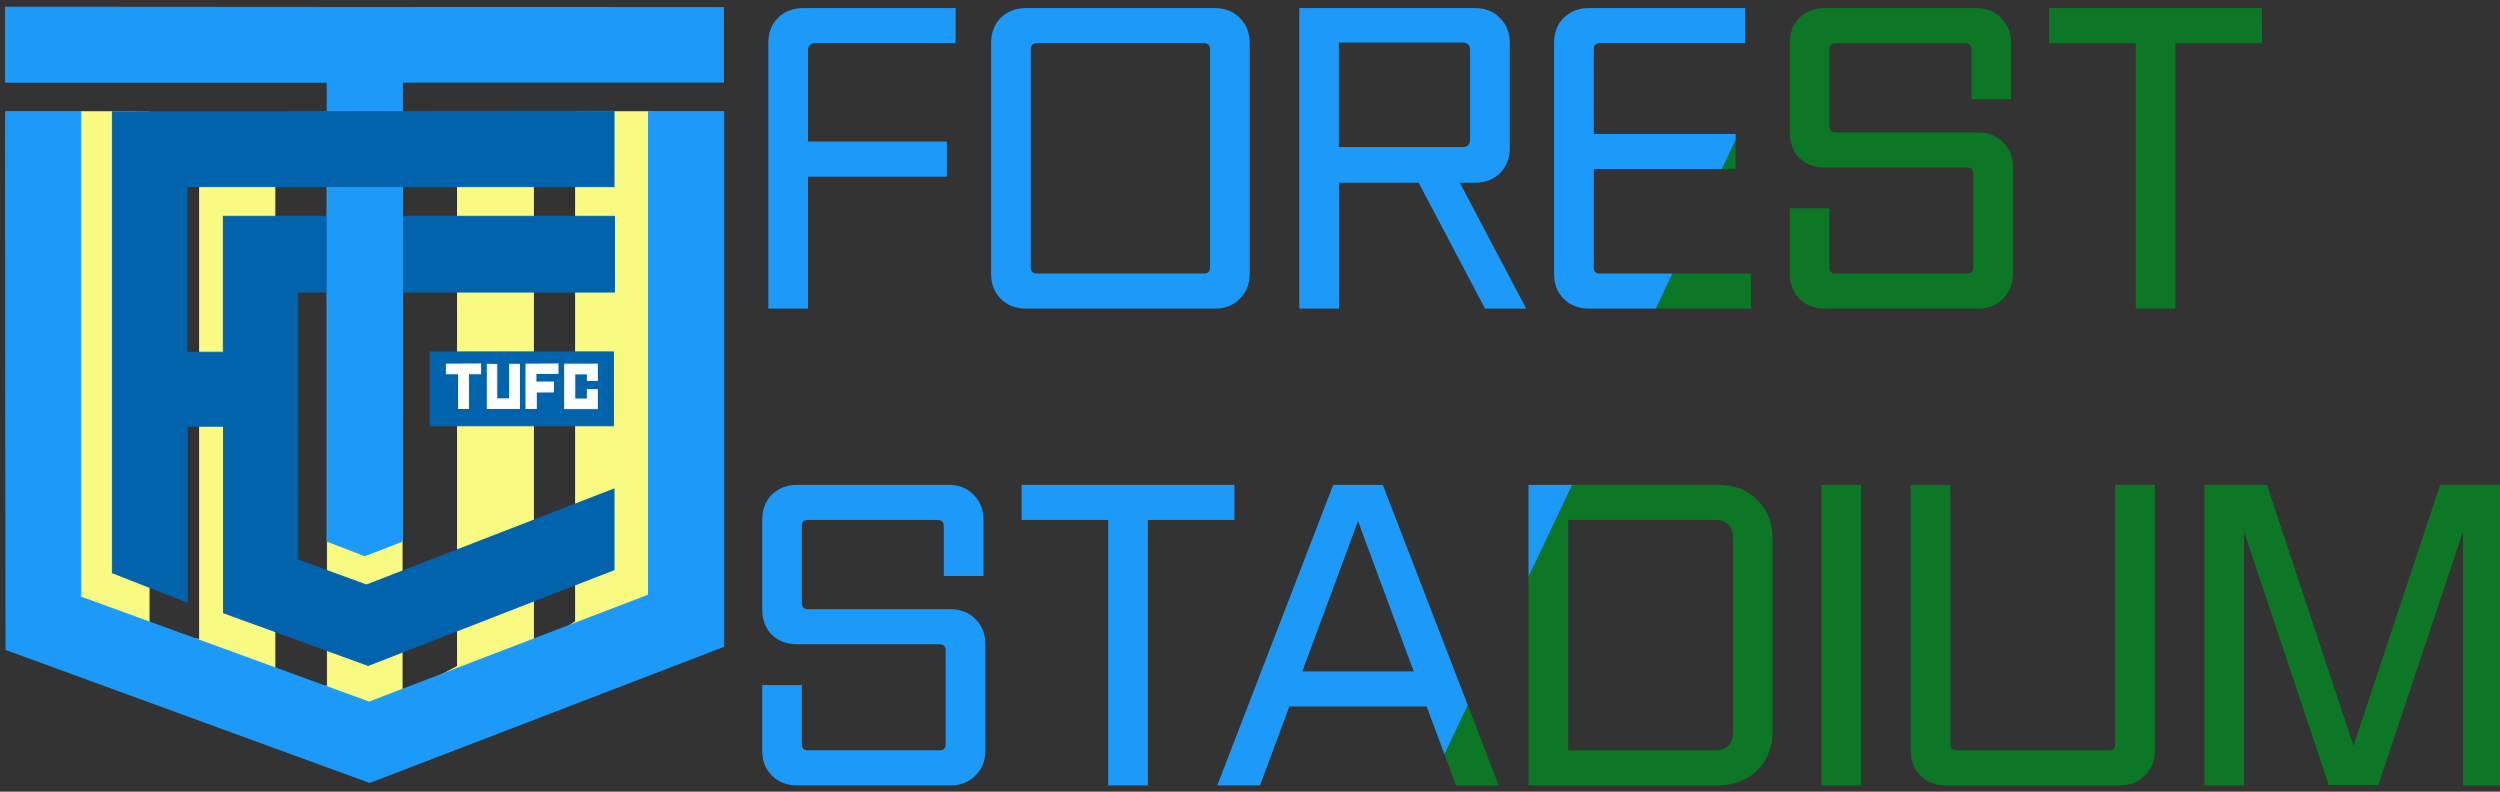 <?xml version="1.0" encoding="UTF-8" standalone="no"?>
<!-- Created with Inkscape (http://www.inkscape.org/) -->

<svg
   width="300mm"
   height="95mm"
   viewBox="0 0 300 95"
   version="1.1"
   id="svg5"
   xml:space="preserve"
   inkscape:version="1.2.1 (9c6d41e410, 2022-07-14)"
   sodipodi:docname="포레스타.svg"
   xmlns:inkscape="http://www.inkscape.org/namespaces/inkscape"
   xmlns:sodipodi="http://sodipodi.sourceforge.net/DTD/sodipodi-0.dtd"
   xmlns="http://www.w3.org/2000/svg"
   xmlns:svg="http://www.w3.org/2000/svg"><rect x="0" y="0" width="300" height="95" fill="#333333" stroke="none"/><sodipodi:namedview
     id="namedview7"
     pagecolor="#ffffff"
     bordercolor="#000000"
     borderopacity="0.25"
     inkscape:showpageshadow="2"
     inkscape:pageopacity="0.0"
     inkscape:pagecheckerboard="0"
     inkscape:deskcolor="#d1d1d1"
     inkscape:document-units="mm"
     showgrid="false"
     inkscape:zoom="0.52221046"
     inkscape:cx="731.50584"
     inkscape:cy="580.22583"
     inkscape:window-width="1920"
     inkscape:window-height="1009"
     inkscape:window-x="-8"
     inkscape:window-y="-8"
     inkscape:window-maximized="1"
     inkscape:current-layer="layer1" /><defs
     id="defs2" /><g
     inkscape:label="Layer 1"
     inkscape:groupmode="layer"
     id="layer1"><path
       id="text236"
       style="font-style:normal;font-variant:normal;font-weight:300;font-stretch:normal;font-size:50.8px;font-family:esamanru;-inkscape-font-specification:'esamanru Light';fill:#1c9afa;fill-opacity:1;stroke-width:16.759;stroke-linecap:round;paint-order:stroke markers fill"
       d="m 95.679,58.181 c -1.251,0 -2.273,0.397 -3.066,1.19 -0.763,0.763 -1.144,1.77 -1.144,3.021 v 10.71 c 0,1.251 0.382,2.274 1.144,3.067 0.793,0.763 1.815,1.144 3.066,1.144 h 17.072 c 0.488,0 0.732,0.244 0.732,0.732 v 11.26 c 0,0.488 -0.244,0.732 -0.732,0.732 H 96.96 c -0.488,0 -0.732,-0.244 -0.732,-0.732 v -7.094 h -4.76 v 7.827 c 0,1.251 0.382,2.258 1.144,3.021 0.793,0.793 1.815,1.19 3.066,1.19 h 18.354 c 1.251,0 2.258,-0.397 3.021,-1.19 0.793,-0.763 1.19,-1.77 1.19,-3.021 V 77.313 c 0,-1.251 -0.397,-2.258 -1.19,-3.021 -0.763,-0.793 -1.77,-1.19 -3.021,-1.19 H 96.96 c -0.488,0 -0.732,-0.244 -0.732,-0.732 v -9.246 c 0,-0.488 0.244,-0.732 0.732,-0.732 h 15.562 c 0.488,0 0.732,0.244 0.732,0.732 v 5.996 h 4.76 v -6.728 c 0,-1.251 -0.397,-2.258 -1.19,-3.021 -0.763,-0.793 -1.77,-1.19 -3.021,-1.19 z m 26.913,0 v 4.211 h 10.39 v 31.857 h 4.76 v -31.857 h 10.39 V 58.181 Z" /><path
       id="path3763"
       style="font-style:normal;font-variant:normal;font-weight:300;font-stretch:normal;font-size:50.8px;font-family:esamanru;-inkscape-font-specification:'esamanru Light';fill:#0c7725;fill-opacity:1;stroke-width:16.759;stroke-linecap:round;paint-order:stroke markers fill"
       d="m 218.986,0.967 c -1.251,0 -2.274,0.397 -3.067,1.19 -0.763,0.763 -1.144,1.77 -1.144,3.021 V 15.889 c 0,1.251 0.381,2.274 1.144,3.067 0.793,0.763 1.816,1.144 3.067,1.144 h 17.072 c 0.488,0 0.732,0.244 0.732,0.732 v 11.26 c 0,0.488 -0.244,0.732 -0.732,0.732 h -15.791 c -0.488,0 -0.732,-0.244 -0.732,-0.732 v -7.094 h -4.76 v 7.827 c 0,1.251 0.381,2.258 1.144,3.021 0.793,0.793 1.816,1.19 3.067,1.19 h 18.354 c 1.251,0 2.258,-0.397 3.021,-1.19 0.793,-0.763 1.19,-1.77 1.19,-3.021 V 20.1 c 0,-1.251 -0.397,-2.258 -1.19,-3.021 -0.763,-0.793 -1.77,-1.19 -3.021,-1.19 h -17.073 c -0.488,0 -0.732,-0.244 -0.732,-0.732 V 5.911 c 0,-0.488 0.244,-0.732 0.732,-0.732 h 15.562 c 0.488,0 0.732,0.244 0.732,0.732 v 5.996 h 4.76 V 5.178 c 0,-1.251 -0.397,-2.258 -1.19,-3.021 -0.763,-0.793 -1.77,-1.19 -3.021,-1.19 z m 26.913,0 V 5.178 h 10.39 V 37.035 h 4.76 V 5.178 h 10.39 V 0.967 Z" /><path
       id="path3761"
       style="font-style:normal;font-variant:normal;font-weight:300;font-stretch:normal;font-size:50.8px;font-family:esamanru;-inkscape-font-specification:'esamanru Light';fill:#1c9afa;fill-opacity:1;stroke-width:16.759;stroke-linecap:round;paint-order:stroke markers fill"
       d="m 123.141,0.967 c -1.251,0 -2.273,0.397 -3.066,1.19 -0.763,0.763 -1.144,1.77 -1.144,3.021 V 32.824 c 0,1.251 0.382,2.258 1.144,3.021 0.793,0.793 1.815,1.19 3.066,1.19 h 22.611 c 1.251,0 2.258,-0.397 3.021,-1.19 0.793,-0.763 1.19,-1.77 1.19,-3.021 V 5.178 c 0,-1.251 -0.397,-2.258 -1.19,-3.021 -0.763,-0.793 -1.77,-1.19 -3.021,-1.19 z m 32.772,0 V 37.035 h 4.76 V 21.931 h 9.566 l 7.964,15.104 h 4.943 l -7.964,-15.104 h 1.785 c 1.251,0 2.258,-0.382 3.021,-1.144 0.793,-0.793 1.19,-1.815 1.19,-3.066 V 5.178 c 0,-1.251 -0.397,-2.258 -1.19,-3.021 -0.763,-0.793 -1.77,-1.19 -3.021,-1.19 z m 4.748,4.136 h 14.922 c 0.244,0 0.442,0.076 0.595,0.229 0.153,0.153 0.229,0.351 0.229,0.595 V 16.82 c 0,0.244 -0.076,0.442 -0.229,0.595 -0.153,0.153 -0.351,0.229 -0.595,0.229 H 160.661 Z m -36.238,0.075 h 20.048 c 0.488,0 0.732,0.244 0.732,0.732 V 32.092 c 0,0.488 -0.244,0.732 -0.732,0.732 h -20.048 c -0.488,0 -0.732,-0.244 -0.732,-0.732 V 5.911 c 0,-0.488 0.244,-0.732 0.732,-0.732 z" /><path
       id="path3759"
       style="font-style:normal;font-variant:normal;font-weight:300;font-stretch:normal;font-size:50.8px;font-family:esamanru;-inkscape-font-specification:'esamanru Light';fill:#1c9afa;fill-opacity:1;stroke-width:16.759;stroke-linecap:round;paint-order:stroke markers fill"
       d="m 96.411,0.967 c -1.251,0 -2.274,0.397 -3.067,1.19 -0.763,0.763 -1.144,1.77 -1.144,3.021 V 37.035 h 4.76 V 21.198 H 113.621 V 16.987 H 96.96 V 6.002 c 0,-0.244 0.076,-0.442 0.229,-0.595 0.153,-0.153 0.351,-0.229 0.595,-0.229 H 114.674 V 0.967 Z" /><path
       id="path3757"
       style="font-style:normal;font-variant:normal;font-weight:300;font-stretch:normal;font-size:50.8px;font-family:esamanru;-inkscape-font-specification:'esamanru Light';fill:#1c9afa;fill-opacity:1;stroke-width:16.759;stroke-linecap:round;paint-order:stroke markers fill"
       d="M 176.143,84.637 165.937,58.181 h -5.95 l -13.914,36.068 h 5.126 l 3.524,-9.475 h 16.477 l 2.145,5.767 z m -13.181,-22.107 6.682,18.034 h -13.365 z" /><path
       id="path3755"
       style="font-style:normal;font-variant:normal;font-weight:300;font-stretch:normal;font-size:50.8px;font-family:esamanru;-inkscape-font-specification:'esamanru Light';fill:#0c7725;fill-opacity:1;stroke-width:16.759;stroke-linecap:round;paint-order:stroke markers fill"
       d="m 176.143,84.637 -2.798,5.904 1.38,3.708 h 5.126 z" /><path
       id="path3753"
       style="font-style:normal;font-variant:normal;font-weight:300;font-stretch:normal;font-size:50.8px;font-family:esamanru;-inkscape-font-specification:'esamanru Light';fill:#1c9afa;fill-opacity:1;stroke-width:16.759;stroke-linecap:round;paint-order:stroke markers fill"
       d="m 188.68,58.181 h -5.258 v 11.096 z" /><path
       id="path3751"
       style="font-style:normal;font-variant:normal;font-weight:300;font-stretch:normal;font-size:50.8px;font-family:esamanru;-inkscape-font-specification:'esamanru Light';fill:#0c7725;fill-opacity:1;stroke-width:16.759;stroke-linecap:round;paint-order:stroke markers fill"
       d="m 188.68,58.181 -5.258,11.096 v 24.972 h 22.794 c 0.946,0 1.815,-0.168 2.609,-0.504 0.824,-0.305 1.511,-0.747 2.06,-1.327 0.58,-0.549 1.022,-1.221 1.327,-2.014 0.336,-0.793 0.503,-1.678 0.503,-2.654 V 64.68 c 0,-1.922 -0.61,-3.479 -1.831,-4.669 -1.19,-1.221 -2.746,-1.831 -4.669,-1.831 z m 29.894,0 v 36.068 h 4.76 V 58.181 Z m 10.71,0 v 31.857 c 0,1.251 0.382,2.258 1.144,3.021 0.793,0.793 1.815,1.19 3.066,1.19 h 20.872 c 1.251,0 2.258,-0.397 3.021,-1.19 0.793,-0.763 1.19,-1.77 1.19,-3.021 V 58.181 h -4.76 v 31.124 c 0,0.488 -0.244,0.732 -0.732,0.732 h -18.308 c -0.488,0 -0.732,-0.244 -0.732,-0.732 V 58.181 Z m 35.244,0 v 36.068 h 4.76 V 63.811 l 10.161,30.392 h 5.95 l 10.161,-30.392 v 30.438 h 4.76 V 58.181 h -7.506 L 282.424,89.488 272.034,58.181 Z m -76.346,4.211 h 17.759 c 0.61,0 1.099,0.183 1.465,0.549 0.366,0.366 0.549,0.855 0.549,1.465 v 23.617 c 0,0.61 -0.183,1.099 -0.549,1.465 -0.366,0.366 -0.855,0.549 -1.465,0.549 h -17.759 z" /><path
       id="path3749"
       style="font-style:normal;font-variant:normal;font-weight:300;font-stretch:normal;font-size:50.8px;font-family:esamanru;-inkscape-font-specification:'esamanru Light';fill:#0c7725;fill-opacity:1;stroke-width:16.759;stroke-linecap:round;paint-order:stroke markers fill"
       d="m 200.695,32.824 -1.996,4.211 h 11.406 v -4.211 z" /><path
       id="path3747"
       style="font-style:normal;font-variant:normal;font-weight:300;font-stretch:normal;font-size:50.8px;font-family:esamanru;-inkscape-font-specification:'esamanru Light';fill:#1c9afa;fill-opacity:1;stroke-width:16.759;stroke-linecap:round;paint-order:stroke markers fill"
       d="M 208.275,16.828 V 16.072 H 191.249 V 5.911 c 0,-0.488 0.244,-0.732 0.732,-0.732 h 17.439 V 0.967 h -18.72 c -1.251,0 -2.273,0.397 -3.066,1.19 -0.763,0.763 -1.144,1.77 -1.144,3.021 V 32.824 c 0,1.251 0.382,2.258 1.144,3.021 0.793,0.793 1.815,1.19 3.066,1.19 h 8.001 l 1.996,-4.211 h -8.715 c -0.488,0 -0.732,-0.244 -0.732,-0.732 V 20.283 h 15.389 z" /><path
       id="path3745"
       style="font-style:normal;font-variant:normal;font-weight:300;font-stretch:normal;font-size:50.8px;font-family:esamanru;-inkscape-font-specification:'esamanru Light';fill:#0c7725;fill-opacity:1;stroke-width:16.759;stroke-linecap:round;paint-order:stroke markers fill"
       d="m 208.275,16.828 -1.638,3.455 h 1.638 z" /><g
       inkscape:label="Layer 1"
       id="layer1-5"
       transform="matrix(0.425,0,0,0.425,-0.928,-0.159)"><path
         style="fill:#f8fa82;fill-opacity:1;stroke:#f8fa82;stroke-width:0.265;stroke-opacity:1"
         d="M 24.826,31.92 H 44.269 V 178.594 l 14.281,2.379 V 38 H 79.799 V 192.531 l 14.82,1.647 V 34.453 H 115.709 V 196.711 l 15.643,-8.17 V 38.334 h 21.439 V 183.789 l 11.92,-7.927 V 31.92 h 21.993 V 177.584 l -83.346,30.906 -89.932,-36.986 3.04,-134.518 z"
         id="path1759"
         sodipodi:nodetypes="ccccccccccccccccccccccc" /><path
         style="fill:#1c9afa;fill-opacity:1;stroke:#1c9afa;stroke-width:0.265;stroke-opacity:1"
         d="M 3.739,31.885 H 25.011 V 168.955 l 81.393,29.651 78.895,-30.229 V 31.885 H 206.539 V 182.893 L 106.561,221.306 3.874,183.789 Z"
         id="path3316" /><path
         style="fill:#1c9afa;fill-opacity:1;stroke:#1c9afa;stroke-width:0.265;stroke-opacity:1"
         d="M 3.717,2.396 V 23.578 H 94.555 V 153.201 l 10.624,4.085 10.608,-4.101 V 23.556 h 90.676 V 2.533 Z"
         id="path4878" /><rect
         style="fill:#0263ad;fill-opacity:1;stroke:#0263ad;stroke-width:0.265;stroke-opacity:1"
         id="rect7222"
         width="51.774"
         height="20.868"
         x="123.609"
         y="99.733" /><path
         style="fill:#0263ad;fill-opacity:1;stroke:#0263ad;stroke-width:0.265;stroke-opacity:1"
         d="M 33.906,31.919 V 162.1 l 21.13,8.297 v -49.684 h 10.26 v 52.693 l 40.84,14.863 69.422,-27.023 v -22.8 l -69.919,27.106 -19.38,-7.093 V 82.839 h 89.426 v -21.406 H 65.233 V 99.812 H 54.973 V 53.073 H 175.558 V 31.793 Z"
         id="path5606" /><path
         style="fill:#ffffff;fill-opacity:1;stroke:#ffffff;stroke-width:0.265;stroke-opacity:1"
         d="m 128.213,103.18 v 2.732 h 3.448 v 9.807 h 2.821 v -9.807 h 3.404 v -2.777 z"
         id="path7328" /><path
         style="fill:#ffffff;fill-opacity:1;stroke:#ffffff;stroke-width:0.265;stroke-opacity:1"
         d="m 139.767,103.225 v 12.494 h 9.091 v -12.494 h -2.777 v 9.763 h -3.627 v -9.718 z"
         id="path7870" /><path
         style="fill:#ffffff;fill-opacity:1;stroke:#ffffff;stroke-width:0.265;stroke-opacity:1"
         d="m 150.694,103.18 v 12.539 h 2.911 v -4.657 h 4.837 v -2.821 h -4.926 v -2.418 h 6.225 v -2.687 z"
         id="path7872" /><path
         style="fill:#ffffff;fill-opacity:1;stroke:#ffffff;stroke-width:0.265;stroke-opacity:1"
         d="m 161.621,103.18 v 12.584 h 9.225 v -5.374 h -2.821 v 2.642 h -3.538 v -7.076 h 3.538 v 1.836 h 2.821 v -4.613 z"
         id="path8600" /><rect
         style="fill:#1c9afa;fill-opacity:1;stroke:#1c9afa;stroke-width:0.265;stroke-opacity:1"
         id="rect8659"
         width="21.232"
         height="23.753"
         x="94.556"
         y="60.692" /></g></g></svg>
